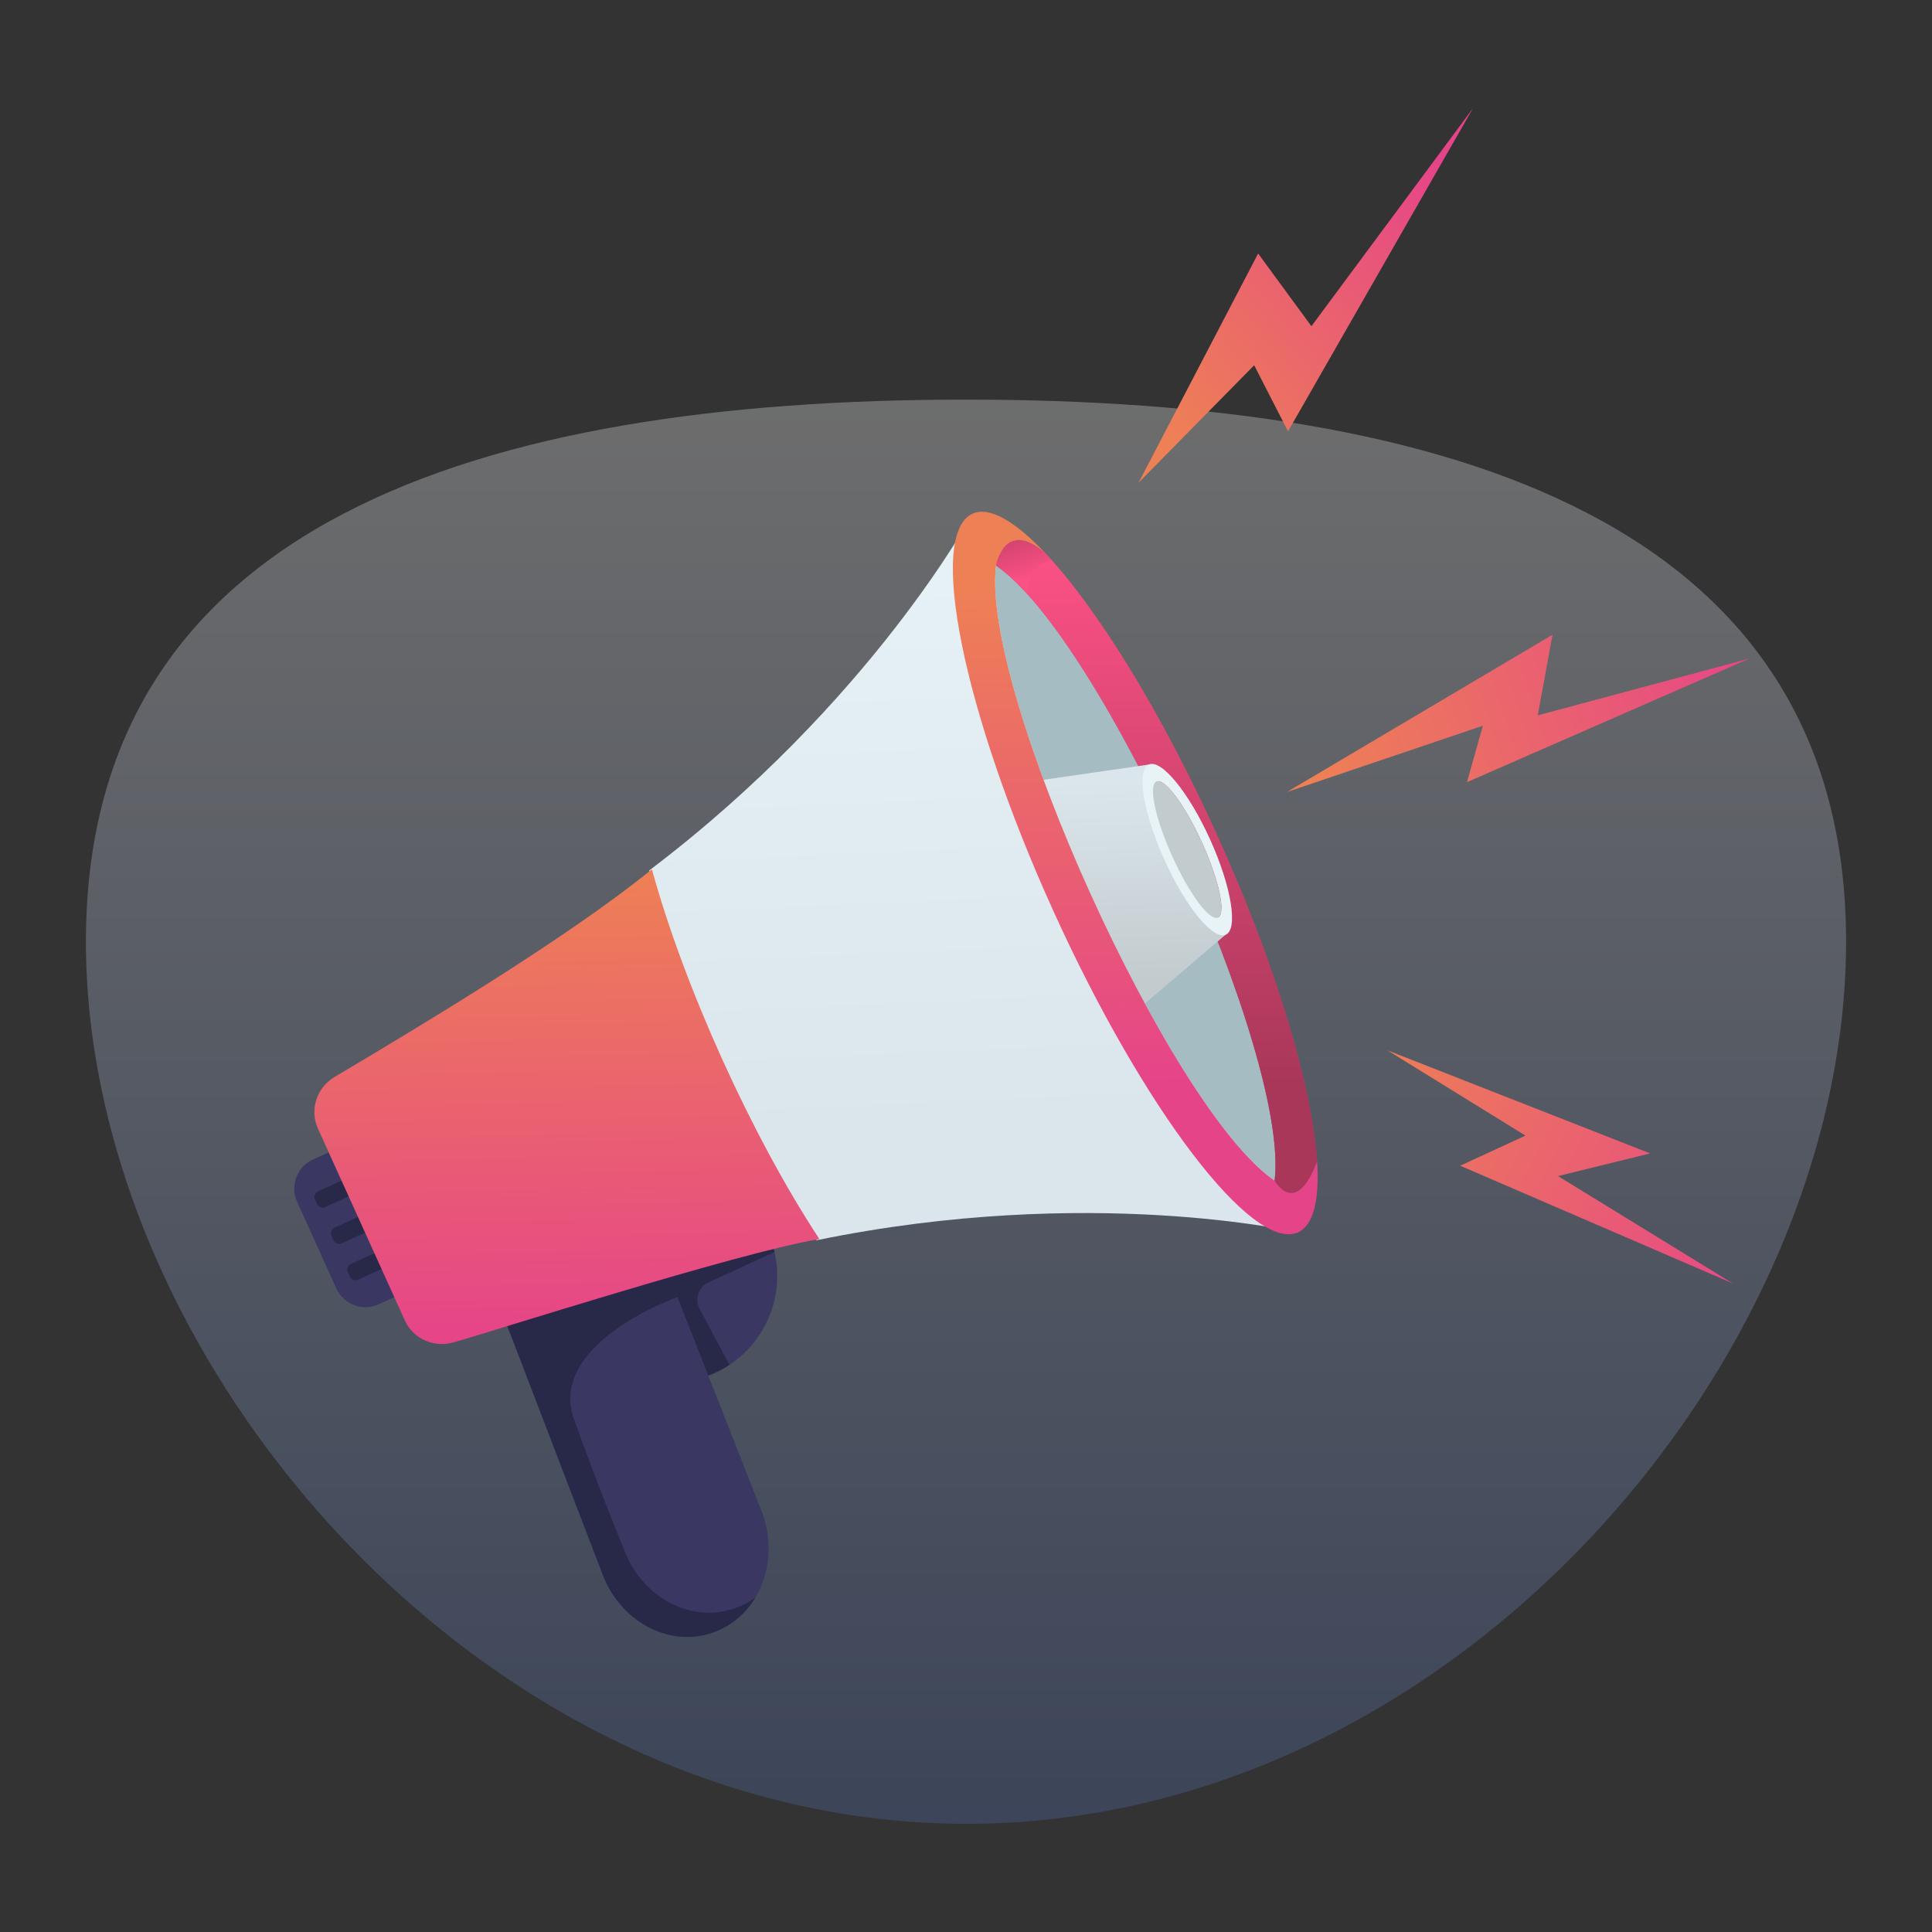 <?xml version="1.0" encoding="utf-8"?>
<!-- Generator: Adobe Illustrator 27.8.1, SVG Export Plug-In . SVG Version: 6.00 Build 0)  -->
<svg version="1.1" id="Warstwa_1" xmlns="http://www.w3.org/2000/svg" xmlns:xlink="http://www.w3.org/1999/xlink" x="0px" y="0px"
	 viewBox="0 0 190 190" style="enable-background:new 0 0 190 190;" xml:space="preserve">
<rect x="0" y="0" width="190" height="190" fill="#333333" stroke="none"/>
<style type="text/css">
	.st0{display:none;}
	.st1{display:inline;opacity:0.5;}
	.st2{opacity:0.29;fill:url(#SVGID_1_);enable-background:new    ;}
	.st3{display:inline;}
	.st4{fill:#3A3863;}
	.st5{fill:#282849;}
	.st6{fill:url(#SVGID_00000151524173535945640280000012419451858105225856_);}
	.st7{fill:url(#SVGID_00000095308481666902662380000012321862599435979145_);}
	.st8{display:inline;fill:url(#SVGID_00000048491617752261780830000006420680191563523494_);}
	.st9{fill:#374A63;}
	.st10{fill:#1D4CAA;}
	.st11{fill:#FFFFFF;}
	.st12{fill:#EE8055;}
	.st13{fill:#E64489;}
	.st14{opacity:0.29;fill:url(#SVGID_00000005246608642133105220000009474005230897737354_);enable-background:new    ;}
	.st15{fill:#DB4674;}
	.st16{fill:url(#SVGID_00000165951290547596141480000006220130638280026787_);}
	.st17{fill:url(#SVGID_00000039111179599936093950000014124150040461488305_);}
	.st18{fill:#A4BCC2;}
	.st19{fill:url(#SVGID_00000137820133989861807500000013851930161125197735_);}
	.st20{fill:url(#SVGID_00000006669791870111018490000000500213486000955040_);}
	.st21{fill:url(#SVGID_00000142858532347506936140000013006328889343609261_);}
	.st22{fill:#E8F3F8;}
	.st23{fill:#C2CBCE;}
	.st24{fill:url(#SVGID_00000012471231822163786830000015995295725308910007_);}
	.st25{fill:url(#SVGID_00000046333386875270860910000001362472434356105120_);}
	.st26{fill:url(#SVGID_00000097502140547293279930000018417846398177451392_);}
	.st27{fill:url(#SVGID_00000063619314292920377150000017990507687761618617_);}
	.st28{fill:url(#SVGID_00000065768566616673801800000003006884926914975149_);}
</style>
<g class="st0">
	<g id="Ñëîé_1" class="st1">
		
			<linearGradient id="SVGID_1_" gradientUnits="userSpaceOnUse" x1="38.493" y1="1359.807" x2="174.983" y2="1202.735" gradientTransform="matrix(1 0 0 1 0 -1184.34)">
			<stop  offset="0" style="stop-color:#3F62AD"/>
			<stop  offset="1" style="stop-color:#FFFFFF"/>
		</linearGradient>
		<path class="st2" d="M187.16,98.36c-3.68,26.81-19.55,55.88-64.07,71.5c-57.89,20.3-111.18-9.1-119.7-47.19
			c-4.68-20.8,3.84-32.33,28.23-41.26c13.45-4.93,32.91-14.37,43.44-26.06c47.53-52.96,79.44-37.09,90.55-28.32
			C185.32,42.64,189.75,78.98,187.16,98.36z"/>
	</g>
	<g class="st3">
		<g>
			<path class="st4" d="M106.48,129.4l-8.17-56.8c-0.19-1.35-0.96-2.55-2.1-3.29L71.84,53.48c-1.99-1.29-4.62-0.91-6.16,0.89
				L46.76,76.42c-0.89,1.03-1.28,2.4-1.09,3.75l8.17,56.8c0.37,2.58,2.77,4.38,5.35,4l21.64-3.11l21.64-3.11
				C105.06,134.38,106.85,131.98,106.48,129.4z M71.92,75.91c-3.03,0.44-5.84-1.67-6.27-4.69c-0.44-3.03,1.67-5.84,4.69-6.27
				c3.03-0.44,5.84,1.67,6.27,4.69C77.05,72.66,74.95,75.47,71.92,75.91z"/>
		</g>
	</g>
	<g class="st3">
		<path class="st5" d="M98.31,72.6c-0.19-1.35-0.96-2.55-2.1-3.29L71.84,53.48c-1.16-0.76-2.54-0.92-3.8-0.58L57.51,70.6
			c-0.84,1.41-1.03,3.11-0.52,4.66l20.59,63.06l3.25-0.47l21.64-3.11c2.58-0.37,4.38-2.77,4-5.35L98.31,72.6z"/>
	</g>
	<g class="st3">
		<g>
			
				<linearGradient id="SVGID_00000143590288597870363340000003327059789722936471_" gradientUnits="userSpaceOnUse" x1="59.109" y1="89.772" x2="152.305" y2="89.772">
				<stop  offset="0" style="stop-color:#EE8055"/>
				<stop  offset="1" style="stop-color:#E64489"/>
			</linearGradient>
			<path style="fill:url(#SVGID_00000143590288597870363340000003327059789722936471_);" d="M151.84,117.07l-28.46-68.86
				c-0.68-1.63-2.02-2.9-3.7-3.47L83.96,32.64c-2.91-0.99-6.1,0.33-7.47,3.09l-16.75,33.8c-0.79,1.58-0.85,3.43-0.17,5.07
				l28.46,68.86c1.29,3.13,4.88,4.62,8.01,3.33l26.23-10.84l26.23-10.84C151.64,123.79,153.13,120.2,151.84,117.07z M91.24,60.82
				c-3.67,1.52-7.88-0.23-9.39-3.9c-1.52-3.67,0.23-7.88,3.9-9.39c3.67-1.52,7.88,0.23,9.39,3.9C96.65,55.1,94.91,59.3,91.24,60.82z
				"/>
		</g>
	</g>
	<g class="st3">
		<g>
			
				<linearGradient id="SVGID_00000137121356990684407490000006642598193593535163_" gradientUnits="userSpaceOnUse" x1="62.057" y1="89.772" x2="149.357" y2="89.772">
				<stop  offset="0" style="stop-color:#EE8055"/>
				<stop  offset="1" style="stop-color:#E64489"/>
			</linearGradient>
			<path style="fill:url(#SVGID_00000137121356990684407490000006642598193593535163_);" d="M93.7,144.29
				c-1.3,0-2.45-0.77-2.95-1.97L62.3,73.46c-0.35-0.85-0.32-1.81,0.09-2.63l16.75-33.8c0.54-1.09,1.64-1.77,2.86-1.77
				c0.35,0,0.69,0.06,1.02,0.17l35.72,12.11c0.87,0.3,1.57,0.95,1.92,1.8l28.46,68.86c0.32,0.79,0.32,1.65,0,2.44
				c-0.33,0.79-0.94,1.4-1.73,1.72l-52.47,21.68C94.53,144.2,94.12,144.29,93.7,144.29L93.7,144.29z M88.49,44.03
				c-1.33,0-2.63,0.26-3.87,0.77c-2.5,1.03-4.45,2.98-5.49,5.48c-1.04,2.5-1.04,5.26-0.01,7.76c1.57,3.81,5.25,6.27,9.37,6.27
				c1.33,0,2.63-0.26,3.87-0.77c5.17-2.14,7.63-8.08,5.5-13.25C96.29,46.49,92.61,44.03,88.49,44.03z"/>
		</g>
	</g>
	<g>
		
			<linearGradient id="SVGID_00000023274239843162645990000009787205371764449424_" gradientUnits="userSpaceOnUse" x1="87.74" y1="100.638" x2="140.086" y2="100.638">
			<stop  offset="0" style="stop-color:#4A78B6"/>
			<stop  offset="1" style="stop-color:#5D67A5"/>
		</linearGradient>
		<path style="display:inline;fill:url(#SVGID_00000023274239843162645990000009787205371764449424_);" d="M114.26,61.06
			l-26.32,64.98c-0.27,0.66-0.26,1.4,0.01,2.05l5.1,12.33c0.03,0.08,0.11,0.13,0.2,0.13l0.08-0.02l46.64-19.27
			c0.06-0.02,0.09-0.06,0.12-0.11c0.02-0.06,0.02-0.11,0-0.16L115.3,61.06C115.11,60.6,114.45,60.6,114.26,61.06z"/>
	</g>
	<g class="st3">
		<path class="st9" d="M69.74,49.36l2.01-4.06c-8.56-4.4-14.88-9.83-15.73-13.51c-0.2-0.87-0.07-1.55,0.42-2.21
			c0.36-0.48,0.93-1.01,2.38-0.94c6.87,0.34,20.62,13.28,26.64,23.24c0.43,0.7,1.17,1.09,1.94,1.09c0.4,0,0.8-0.11,1.17-0.33
			c1.07-0.65,1.41-2.04,0.77-3.11c-6.08-10.05-20.9-24.95-30.29-25.42c-2.64-0.12-4.78,0.82-6.23,2.75
			c-1.29,1.72-1.71,3.78-1.21,5.95c1.76,7.63,14.31,14.59,18.11,16.54C69.72,49.35,69.73,49.35,69.74,49.36z"/>
	</g>
	<g class="st3">
		<path class="st10" d="M97.92,125.07c-0.46,0-0.93-0.09-1.38-0.27c-1.89-0.77-2.79-2.91-2.03-4.8l17.89-44.09
			c0.77-1.89,2.91-2.8,4.8-2.03c1.89,0.77,2.79,2.91,2.03,4.8l-17.89,44.09C100.75,124.2,99.37,125.07,97.92,125.07z"/>
	</g>
	<g class="st3">
		<path class="st10" d="M90.68,103.03c-1.3,0-2.61-0.25-3.85-0.76c-2.54-1.03-4.52-2.98-5.58-5.5c-1.07-2.52-1.09-5.3-0.06-7.84
			c1.03-2.54,2.98-4.52,5.5-5.58c5.2-2.2,11.22,0.24,13.42,5.45l0,0c1.06,2.52,1.09,5.3,0.06,7.84c-1.03,2.53-2.98,4.52-5.5,5.58
			C93.38,102.76,92.03,103.03,90.68,103.03z M90.67,89.92c-0.37,0-0.75,0.07-1.11,0.23c-0.71,0.3-1.25,0.85-1.54,1.56
			c-0.29,0.71-0.28,1.49,0.02,2.2c0.3,0.71,0.85,1.25,1.56,1.54c0.71,0.29,1.49,0.28,2.2-0.02c0.71-0.3,1.26-0.85,1.54-1.56
			c0.29-0.71,0.28-1.49-0.02-2.2C92.86,90.57,91.79,89.92,90.67,89.92z"/>
	</g>
	<g class="st3">
		<path class="st10" d="M124.39,114.67c-3.47,0-6.78-2.18-8.21-5.8c-1.91-4.83,0.21-10.41,4.73-12.45c2.19-0.99,4.61-1.01,6.82-0.05
			c2.2,0.95,3.93,2.77,4.85,5.11c1.91,4.83-0.21,10.41-4.73,12.45C126.72,114.43,125.55,114.67,124.39,114.67z M124.38,102.5
			c-0.33,0-0.66,0.07-0.97,0.21c-1.27,0.57-1.86,2.14-1.33,3.49c0.54,1.35,2,1.99,3.27,1.42c1.27-0.57,1.86-2.14,1.33-3.49l0,0
			c-0.26-0.66-0.74-1.16-1.36-1.43C125.01,102.57,124.7,102.5,124.38,102.5z"/>
	</g>
	<g class="st3">
		<path class="st11" d="M97.92,123.6c-0.46,0-0.93-0.09-1.38-0.27c-1.89-0.77-2.79-2.91-2.03-4.8l17.89-44.09
			c0.77-1.89,2.91-2.8,4.8-2.03c1.89,0.77,2.79,2.91,2.03,4.8l-17.89,44.09C100.75,122.73,99.37,123.6,97.92,123.6z"/>
	</g>
	<g class="st3">
		<path class="st11" d="M90.68,101.56c-1.3,0-2.61-0.25-3.85-0.76c-2.54-1.03-4.52-2.98-5.58-5.5c-1.07-2.52-1.09-5.3-0.06-7.84
			c1.03-2.54,2.98-4.52,5.5-5.58c5.2-2.19,11.22,0.24,13.42,5.45l0,0c1.06,2.52,1.09,5.3,0.06,7.84c-1.03,2.53-2.98,4.52-5.5,5.58
			C93.38,101.28,92.03,101.56,90.68,101.56z M90.67,88.44c-0.37,0-0.75,0.07-1.11,0.23c-0.71,0.3-1.25,0.85-1.54,1.56
			c-0.29,0.71-0.28,1.49,0.02,2.2c0.3,0.71,0.85,1.25,1.56,1.54c0.71,0.29,1.49,0.28,2.2-0.02c0.71-0.3,1.26-0.85,1.54-1.56
			c0.29-0.71,0.28-1.49-0.02-2.2C92.86,89.1,91.79,88.44,90.67,88.44z"/>
	</g>
	<g class="st3">
		<path class="st11" d="M123.06,114.67c-3.99,0-7.8-2.35-9.45-6.25c-2.2-5.2,0.24-11.22,5.44-13.42c2.52-1.07,5.3-1.09,7.84-0.06
			c2.53,1.03,4.52,2.98,5.58,5.5c2.2,5.2-0.24,11.22-5.44,13.42C125.73,114.41,124.38,114.67,123.06,114.67z M123.04,101.56
			c-0.38,0-0.76,0.07-1.12,0.23c-1.46,0.62-2.14,2.3-1.53,3.76c0.62,1.46,2.3,2.14,3.76,1.53c1.46-0.62,2.14-2.3,1.53-3.76l0,0
			c-0.3-0.71-0.85-1.25-1.56-1.54C123.77,101.63,123.41,101.56,123.04,101.56z"/>
	</g>
	<g class="st3">
		<path class="st12" d="M94.01,30.25c-0.77,0-1.39-0.62-1.39-1.39V14.92c0-0.77,0.62-1.39,1.39-1.39c0.77,0,1.39,0.62,1.39,1.39
			v13.93C95.4,29.62,94.78,30.25,94.01,30.25z"/>
	</g>
	<g class="st3">
		<path class="st12" d="M131.32,38.22c-0.36,0-0.71-0.14-0.99-0.41c-0.54-0.54-0.54-1.43,0-1.97l7.59-7.59
			c0.54-0.54,1.43-0.54,1.97,0c0.54,0.54,0.54,1.43,0,1.97l-7.59,7.59C132.04,38.08,131.68,38.22,131.32,38.22z"/>
	</g>
	<g class="st3">
		<path class="st12" d="M155.92,75.53h-13.93c-0.77,0-1.39-0.62-1.39-1.39s0.62-1.39,1.39-1.39h13.93c0.77,0,1.39,0.62,1.39,1.39
			S156.69,75.53,155.92,75.53z"/>
	</g>
	<g class="st3">
		<path class="st13" d="M154.83,95.35c-0.13,0-0.26-0.02-0.38-0.08l-8.35-3.46c-0.51-0.21-0.75-0.79-0.54-1.3
			c0.21-0.51,0.79-0.75,1.3-0.54l8.35,3.46c0.51,0.21,0.75,0.79,0.54,1.3C155.59,95.12,155.22,95.35,154.83,95.35z"/>
	</g>
	<g class="st3">
		<path class="st13" d="M111.02,34.08c-0.13,0-0.26-0.02-0.38-0.08c-0.51-0.21-0.75-0.79-0.54-1.3l3.46-8.35
			c0.21-0.51,0.79-0.75,1.3-0.54c0.51,0.21,0.75,0.79,0.54,1.3l-3.46,8.35C111.78,33.84,111.41,34.08,111.02,34.08z"/>
	</g>
	<g class="st3">
		<path class="st13" d="M78.1,27.88c-0.39,0-0.76-0.23-0.92-0.62l-3.23-7.81c-0.21-0.51,0.03-1.09,0.54-1.3
			c0.51-0.21,1.09,0.03,1.3,0.54l3.24,7.81c0.21,0.51-0.03,1.09-0.54,1.3C78.36,27.86,78.23,27.88,78.1,27.88z"/>
	</g>
	<g class="st3">
		<path class="st13" d="M135.07,58.13c-0.39,0-0.76-0.23-0.92-0.62c-0.21-0.51,0.03-1.09,0.54-1.3l8.35-3.46
			c0.51-0.21,1.09,0.03,1.3,0.54c0.21,0.51-0.03,1.09-0.54,1.3l-8.35,3.46C135.33,58.11,135.2,58.13,135.07,58.13z"/>
	</g>
	<g class="st3">
		<path class="st12" d="M53.63,57.35c-0.36,0-0.71-0.14-0.99-0.41l-7.59-7.59c-0.54-0.54-0.54-1.43,0-1.97s1.43-0.54,1.97,0
			l7.59,7.59c0.54,0.54,0.54,1.43,0,1.97C54.34,57.21,53.98,57.35,53.63,57.35z"/>
	</g>
	<g class="st3">
		<path class="st12" d="M38.67,135.14c-0.36,0-0.71-0.14-0.99-0.41c-0.54-0.54-0.54-1.43,0-1.97l7.59-7.59
			c0.54-0.54,1.43-0.54,1.97,0c0.54,0.54,0.54,1.43,0,1.97l-7.59,7.59C39.38,135,39.02,135.14,38.67,135.14z"/>
	</g>
	<g class="st3">
		<path class="st12" d="M37.06,90.24H23.13c-0.77,0-1.39-0.62-1.39-1.39c0-0.77,0.62-1.39,1.39-1.39h13.93
			c0.77,0,1.39,0.62,1.39,1.39C38.46,89.61,37.83,90.24,37.06,90.24z"/>
	</g>
	<g class="st3">
		<path class="st13" d="M43.98,72.83c-0.13,0-0.26-0.02-0.38-0.08l-8.35-3.46c-0.51-0.21-0.75-0.79-0.54-1.3
			c0.21-0.51,0.79-0.75,1.3-0.54l8.35,3.46c0.51,0.21,0.75,0.79,0.54,1.3C44.74,72.6,44.37,72.83,43.98,72.83z"/>
	</g>
	<g class="st3">
		<path class="st13" d="M31.59,113c-0.39,0-0.76-0.23-0.92-0.62c-0.21-0.51,0.03-1.09,0.54-1.3l8.35-3.46
			c0.51-0.21,1.09,0.03,1.3,0.54c0.21,0.51-0.03,1.09-0.54,1.3l-8.35,3.46C31.85,112.97,31.72,113,31.59,113z"/>
	</g>
</g>
<g>
	<g id="Ñëîé_1_00000026141686959792108260000008212741410560708997_">
		
			<linearGradient id="SVGID_00000147184045639767302350000005338373125693759373_" gradientUnits="userSpaceOnUse" x1="95" y1="768.97" x2="95" y2="609.66" gradientTransform="matrix(1 0 0 1 0 -573.4)">
			<stop  offset="0" style="stop-color:#3F62AD"/>
			<stop  offset="1" style="stop-color:#FFFFFF"/>
		</linearGradient>
		<path style="opacity:0.29;fill:url(#SVGID_00000147184045639767302350000005338373125693759373_);enable-background:new    ;" d="
			M181.55,92.61c0-41.2-38.77-53.31-86.59-53.31c-47.74,0-86.51,12.12-86.51,53.31s38.77,86.75,86.59,86.75
			S181.55,133.81,181.55,92.61z"/>
	</g>
	<g>
		<path class="st4" d="M37.24,128.27l2-0.9l-6.45-14.25l-2,0.9c-1.58,0.72-2.29,2.58-1.57,4.17l3.85,8.51
			C33.79,128.29,35.66,128.99,37.24,128.27z"/>
		<g>
			<path class="st5" d="M34.53,117.55L32,118.7c-0.32,0.15-0.7,0-0.84-0.32l-0.18-0.39c-0.15-0.32,0-0.7,0.32-0.84l2.53-1.15
				c0.32-0.15,0.7,0,0.84,0.32l0.18,0.39C34.99,117.03,34.85,117.41,34.53,117.55z"/>
			<path class="st5" d="M36.15,121.12l-2.53,1.15c-0.32,0.15-0.7,0-0.84-0.32l-0.18-0.39c-0.15-0.32,0-0.7,0.32-0.84l2.53-1.15
				c0.32-0.15,0.7,0,0.84,0.32l0.18,0.39C36.61,120.6,36.47,120.98,36.15,121.12z"/>
			<path class="st5" d="M37.76,124.69l-2.53,1.15c-0.32,0.15-0.7,0-0.84-0.32l-0.18-0.39c-0.15-0.32,0-0.7,0.32-0.84l2.53-1.15
				c0.32-0.15,0.7,0,0.84,0.32l0.18,0.39C38.22,124.17,38.08,124.55,37.76,124.69z"/>
		</g>
		<path class="st4" d="M69.14,135.46l-0.64,0.2l-3.87-10.7l11.32-2.63v0C77.69,127.84,74.64,133.72,69.14,135.46z"/>
		<path class="st5" d="M76.16,123.13l-6.49,2.99c-0.98,0.45-1.38,1.64-0.87,2.59l2.94,5.51c-0.65,0.43-1.37,0.8-2.13,1.08
			l-4.98-10.34l11.31-2.63C76.03,122.6,76.1,122.87,76.16,123.13z"/>
		<path class="st4" d="M70.55,160.39c-4.29,1.8-9.31-0.61-11.22-5.38c-0.06-0.15-9.92-25.86-9.92-25.86l15.94-4.82
			c0.01,0.02,9.49,24.14,9.5,24.16C76.76,153.26,74.83,158.59,70.55,160.39z"/>
		<path class="st5" d="M74.28,157.11c-0.86,1.44-2.13,2.6-3.73,3.27c-4.29,1.8-9.31-0.61-11.22-5.38
			c-0.05-0.13-9.92-25.85-9.92-25.86c0.17-0.05,15.24-4.6,15.94-4.82c0,0,0.5,1.28,1.27,3.24c-4.46,1.69-12.3,6.02-10.17,12
			c2.32,6.53,4.98,12.99,5.01,13.06c1.91,4.77,6.93,7.18,11.22,5.38C73.26,157.78,73.8,157.48,74.28,157.11z"/>
		<polygon class="st15" points="38.82,124.69 37.47,120.42 37.47,120.42 		"/>
		
			<linearGradient id="SVGID_00000130642979805230368920000004093906546675009685_" gradientUnits="userSpaceOnUse" x1="93.239" y1="46.337" x2="96.065" y2="110.675">
			<stop  offset="0" style="stop-color:#E8F3F8"/>
			<stop  offset="1" style="stop-color:#DBE6EC"/>
		</linearGradient>
		<path style="fill:url(#SVGID_00000130642979805230368920000004093906546675009685_);" d="M127.65,121.2c0,0-20.45-4.76-47.34,0.77
			c-6.38-10.1-13.08-24.9-16.47-36.36c21.89-16.57,31.8-35.08,31.8-35.08C95.65,50.55,127.64,121.16,127.65,121.2z"/>
		
			<linearGradient id="SVGID_00000060022247255391971620000008173857963013741712_" gradientUnits="userSpaceOnUse" x1="97.941" y1="85.219" x2="129.527" y2="85.219">
			<stop  offset="0" style="stop-color:#FC5185"/>
			<stop  offset="1" style="stop-color:#C74069"/>
		</linearGradient>
		<path style="fill:url(#SVGID_00000060022247255391971620000008173857963013741712_);" d="M102.7,54.32
			c-3.95-3.33-4.76,1.3-4.76,1.3c10.32,7.03,28.93,48.11,27.4,60.5c0,0,2.06,3.73,4.18-1.89c-0.46-7.25-3.98-19.19-9.8-32.02
			C114.14,69.85,107.76,59.64,102.7,54.32z"/>
		<path class="st18" d="M125.35,116.11c-10.27-6.99-28.92-48.15-27.4-60.5C108.26,62.64,126.87,103.73,125.35,116.11z"/>
		
			<linearGradient id="SVGID_00000037669621556343591920000014045166439201207429_" gradientUnits="userSpaceOnUse" x1="113.635" y1="54.136" x2="113.805" y2="107.1">
			<stop  offset="0" style="stop-color:#FC5185"/>
			<stop  offset="1" style="stop-color:#A83759"/>
		</linearGradient>
		<path style="fill:url(#SVGID_00000037669621556343591920000014045166439201207429_);" d="M119.73,82.2
			c5.81,12.83,9.33,24.77,9.8,32.02c-2.12,5.63-4.18,1.89-4.18,1.89c1.52-12.38-17.08-53.47-27.4-60.5c0,0,0.81-4.63,4.76-1.3
			C107.76,59.64,114.14,69.85,119.73,82.2z"/>
		
			<linearGradient id="SVGID_00000034796461525077256940000015245247335603798439_" gradientUnits="userSpaceOnUse" x1="99.54" y1="51.959" x2="101.256" y2="56.904">
			<stop  offset="0" style="stop-color:#C74069"/>
			<stop  offset="1" style="stop-color:#FC5185"/>
		</linearGradient>
		<path style="fill:url(#SVGID_00000034796461525077256940000015245247335603798439_);" d="M103.54,55.23
			c-1.97-0.19-2.44,2.49-2.44,2.49c-0.03,0.23-0.05,0.47-0.06,0.72c-1.09-1.21-2.13-2.16-3.1-2.82c0,0,0.81-4.63,4.76-1.3
			C102.98,54.61,103.26,54.91,103.54,55.23z"/>
		<g>
			
				<linearGradient id="SVGID_00000031902077779104947640000005895033704151423881_" gradientUnits="userSpaceOnUse" x1="110.725" y1="76.83" x2="111.31" y2="96.461">
				<stop  offset="0" style="stop-color:#DBE6EC"/>
				<stop  offset="1" style="stop-color:#C2CBCE"/>
			</linearGradient>
			<polygon style="fill:url(#SVGID_00000031902077779104947640000005895033704151423881_);" points="120.54,91.91 111.62,99.52 
				101.36,76.87 112.97,75.19 			"/>
			<path class="st22" d="M112.97,75.19c-1.24,0.56-0.54,4.76,1.55,9.38c2.09,4.62,4.79,7.91,6.03,7.35
				c1.24-0.56,0.54-4.76-1.55-9.38C116.9,77.91,114.21,74.62,112.97,75.19z M119.78,90.23c-0.81,0.37-2.82-2.33-4.49-6.02
				c-1.67-3.69-2.37-6.98-1.56-7.35c0.81-0.37,2.82,2.33,4.49,6.02C119.89,86.57,120.59,89.86,119.78,90.23z"/>
			<path class="st23" d="M118.22,82.88c1.67,3.69,2.37,6.98,1.56,7.35c-0.81,0.37-2.82-2.33-4.49-6.02
				c-1.67-3.69-2.37-6.98-1.56-7.35C114.54,76.5,116.55,79.19,118.22,82.88z"/>
		</g>
		<g>
			
				<linearGradient id="SVGID_00000063634581038167616070000016135718982318491039_" gradientUnits="userSpaceOnUse" x1="55.182" y1="85.659" x2="56.065" y2="131.936">
				<stop  offset="0" style="stop-color:#EE8055"/>
				<stop  offset="1" style="stop-color:#E64489"/>
			</linearGradient>
			<path style="fill:url(#SVGID_00000063634581038167616070000016135718982318491039_);" d="M32.81,105.97
				c-1.69,1.05-2.36,3.21-1.56,4.98l8.58,18.94c0.8,1.77,2.87,2.69,4.77,2.12c3.12-0.84,27.65-8.74,35.98-10.16
				C73.97,111.8,67.3,97.1,64.11,85.49C55.55,92.45,40.42,101.44,32.81,105.97z"/>
			
				<linearGradient id="SVGID_00000137825767814209810930000008721687382609701263_" gradientUnits="userSpaceOnUse" x1="114.721" y1="42.736" x2="143.29" y2="18.038">
				<stop  offset="0" style="stop-color:#EE8055"/>
				<stop  offset="1" style="stop-color:#E64489"/>
			</linearGradient>
			<polygon style="fill:url(#SVGID_00000137825767814209810930000008721687382609701263_);" points="126.67,42.42 144.86,10.64 
				128.97,32.08 123.73,24.93 111.97,47.47 123.34,35.92 			"/>
			
				<linearGradient id="SVGID_00000009588986996265171180000011030459369683303060_" gradientUnits="userSpaceOnUse" x1="129.072" y1="75.954" x2="173.029" y2="61.716">
				<stop  offset="0" style="stop-color:#EE8055"/>
				<stop  offset="1" style="stop-color:#E64489"/>
			</linearGradient>
			<polygon style="fill:url(#SVGID_00000009588986996265171180000011030459369683303060_);" points="126.56,77.89 145.83,71.37 
				144.27,76.92 172.06,64.76 151.23,70.35 152.68,62.42 			"/>
			
				<linearGradient id="SVGID_00000145056934275148368640000015596703212691529371_" gradientUnits="userSpaceOnUse" x1="133.151" y1="103.624" x2="175.726" y2="126.018">
				<stop  offset="0" style="stop-color:#EE8055"/>
				<stop  offset="1" style="stop-color:#E64489"/>
			</linearGradient>
			<polygon style="fill:url(#SVGID_00000145056934275148368640000015596703212691529371_);" points="162.28,113.43 136.44,103.29 
				150.02,111.68 143.6,114.64 170.42,126.22 153.22,115.66 			"/>
			
				<linearGradient id="SVGID_00000125560382649992661910000007877349210151613312_" gradientUnits="userSpaceOnUse" x1="111.102" y1="57.502" x2="112.038" y2="106.597">
				<stop  offset="0" style="stop-color:#EE8055"/>
				<stop  offset="1" style="stop-color:#E64489"/>
			</linearGradient>
			<path style="fill:url(#SVGID_00000125560382649992661910000007877349210151613312_);" d="M125.35,116.11
				c-10.27-6.99-28.92-48.15-27.4-60.5c0,0,0.81-4.63,4.76-1.3c-2.93-3.09-5.43-4.53-7.07-3.79c-4.47,2.02-0.92,19.48,7.92,39
				c8.84,19.51,19.63,33.69,24.09,31.67c1.53-0.69,2.12-3.2,1.88-6.98C127.41,119.85,125.35,116.11,125.35,116.11z"/>
		</g>
	</g>
</g>
</svg>
